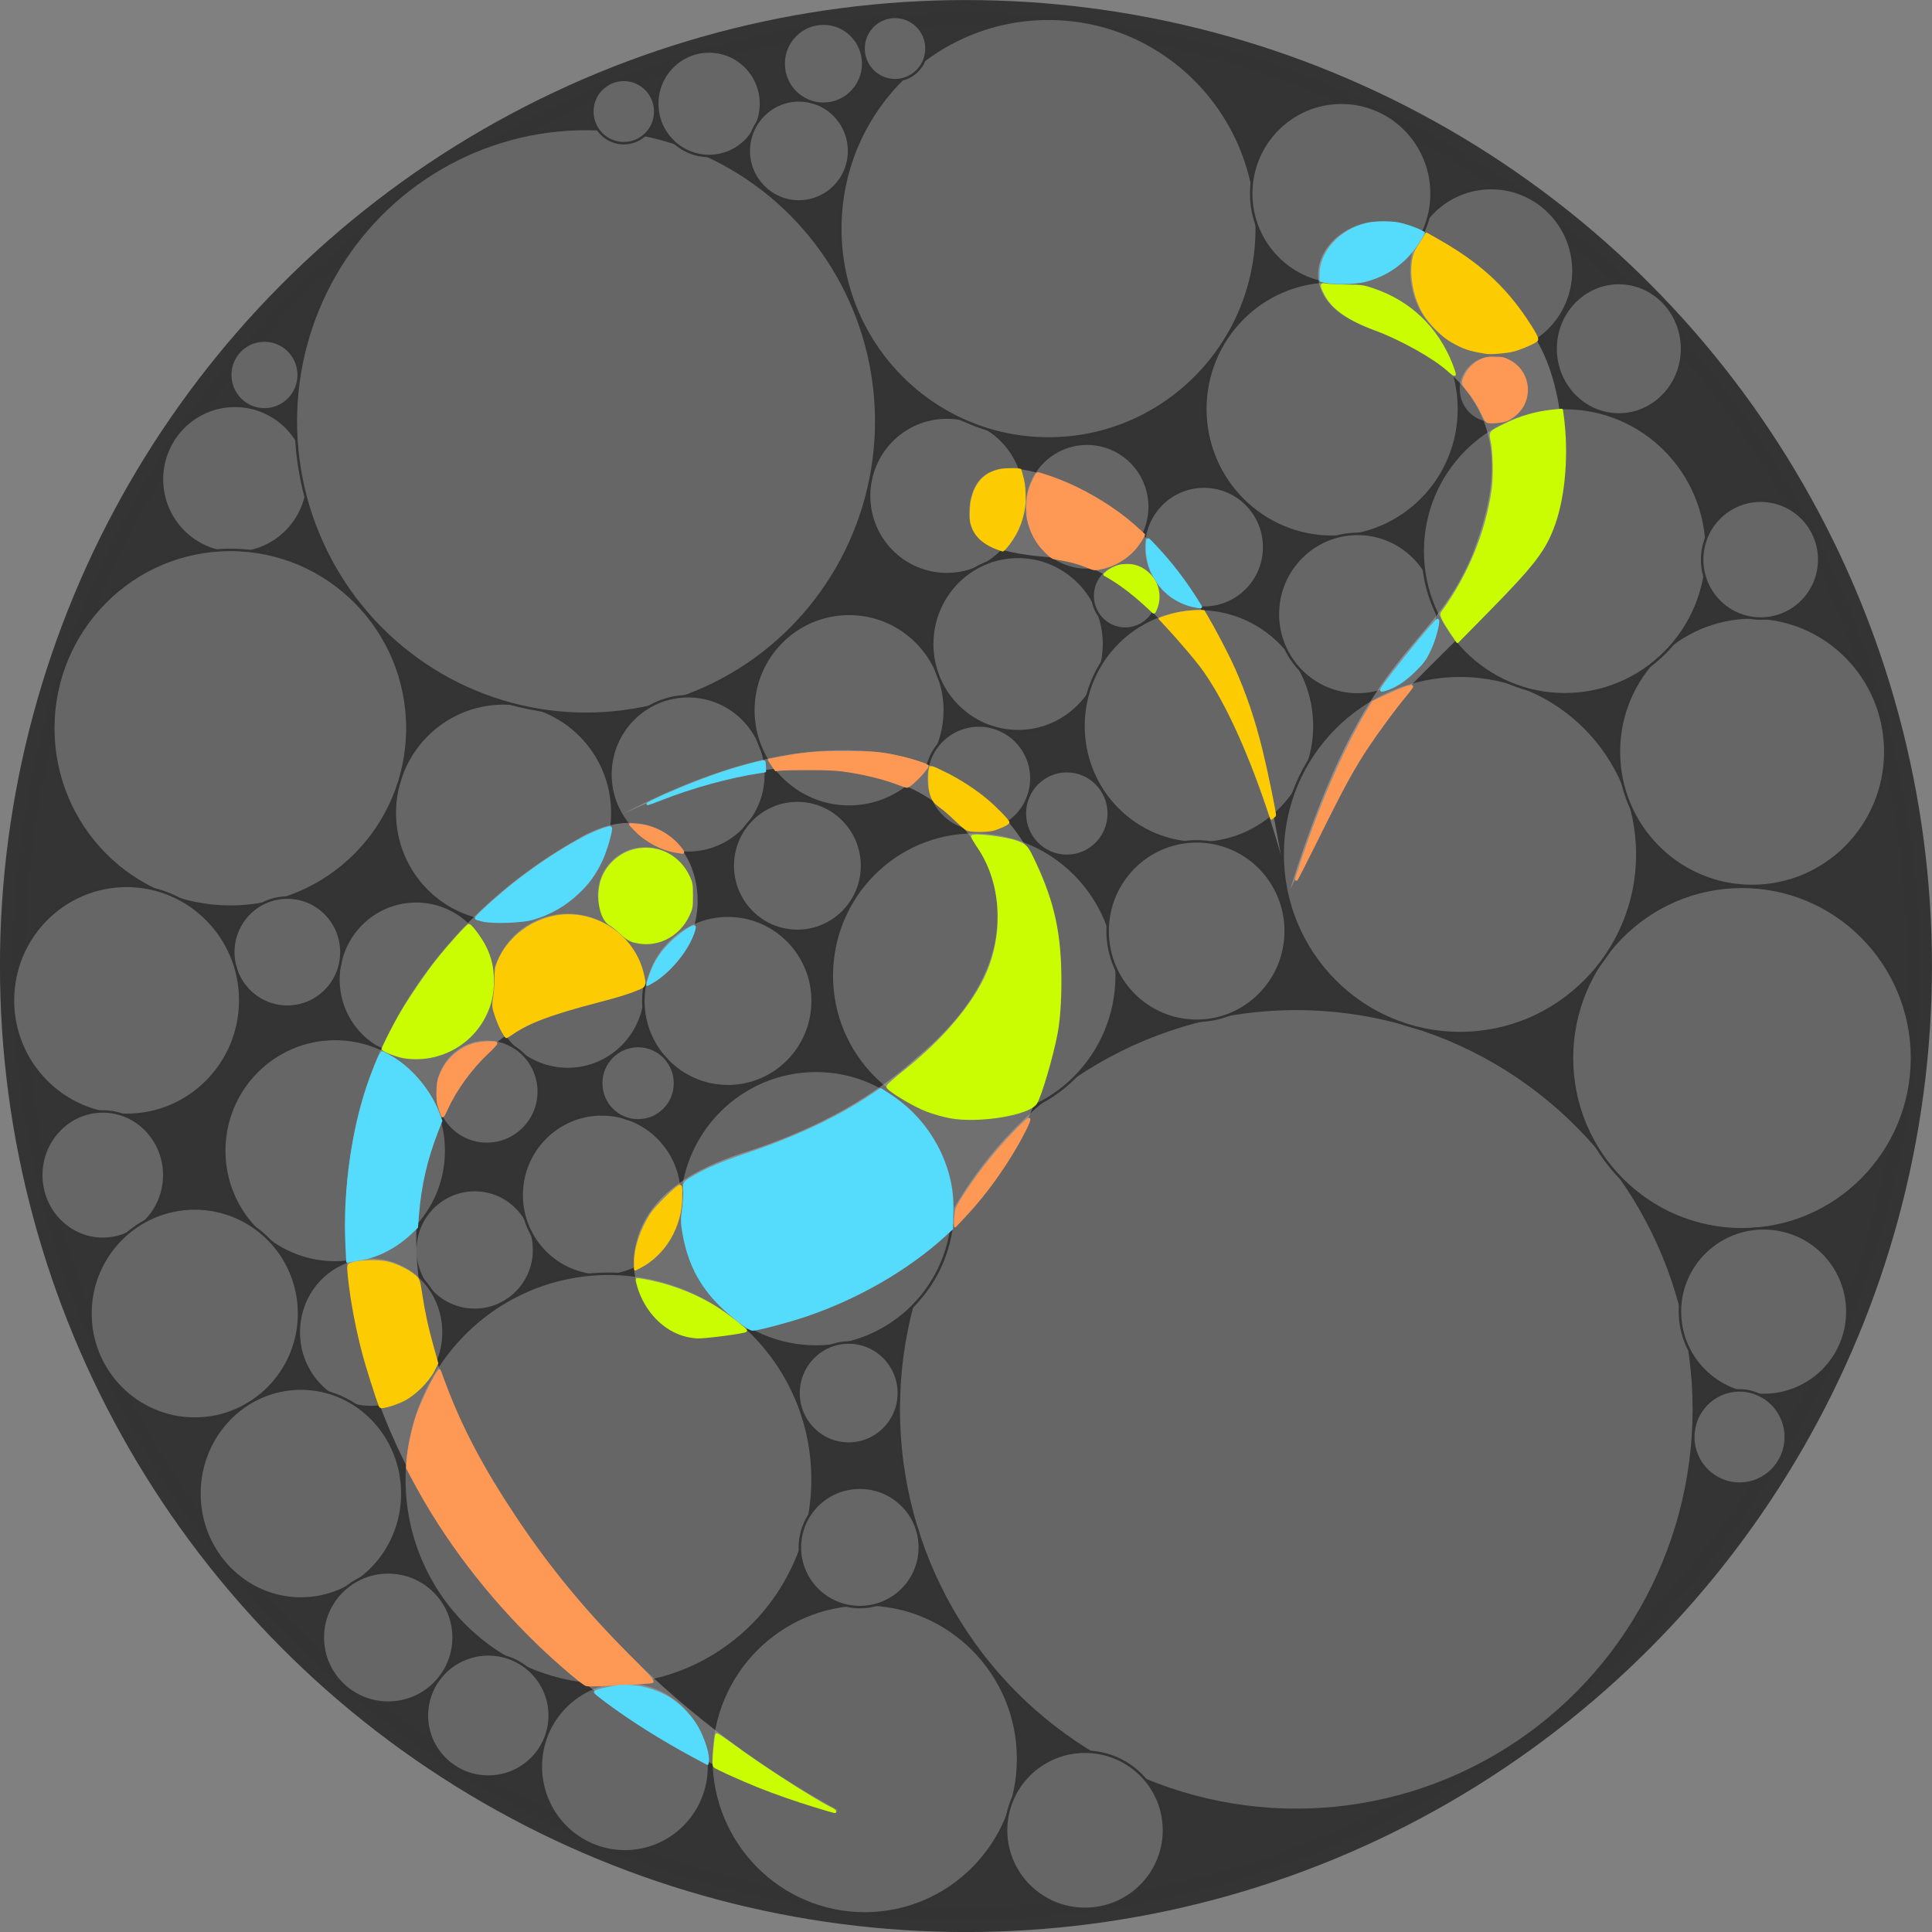 <?xml version="1.0" encoding="UTF-8" standalone="no"?>
<!-- Created with Inkscape (http://www.inkscape.org/) -->

<svg
   xmlns:dc="http://purl.org/dc/elements/1.1/"
   xmlns:cc="http://creativecommons.org/ns#"
   xmlns:rdf="http://www.w3.org/1999/02/22-rdf-syntax-ns#"
   xmlns:svg="http://www.w3.org/2000/svg"
   xmlns="http://www.w3.org/2000/svg"
   xmlns:sodipodi="http://sodipodi.sourceforge.net/DTD/sodipodi-0.dtd"
   xmlns:inkscape="http://www.inkscape.org/namespaces/inkscape"
   width="20.265mm"
   height="20.265mm"
   viewBox="0 0 20.265 20.265"
   version="1.1"
   id="svg4563"
   inkscape:version="0.92.5 (2060ec1f9f, 2020-04-08)"
   sodipodi:docname="emulsiV-logo.svg">
  <rect x="0" y="0" width="20.265" height="20.265" fill="#808080" stroke="none"/>
  <defs
     id="defs4557" />
  <sodipodi:namedview
     id="base"
     pagecolor="#ffffff"
     bordercolor="#666666"
     borderopacity="1.0"
     inkscape:pageopacity="0.0"
     inkscape:pageshadow="2"
     inkscape:zoom="7.9999996"
     inkscape:cx="-15.347691"
     inkscape:cy="31.431284"
     inkscape:document-units="mm"
     inkscape:current-layer="layer3"
     showgrid="false"
     inkscape:snap-grids="false"
     inkscape:snap-smooth-nodes="false"
     inkscape:window-width="1920"
     inkscape:window-height="1021"
     inkscape:window-x="1366"
     inkscape:window-y="27"
     inkscape:window-maximized="1"
     inkscape:snap-to-guides="true"
     fit-margin-top="0"
     fit-margin-left="0"
     fit-margin-right="0"
     fit-margin-bottom="0">
    <inkscape:grid
       type="xygrid"
       id="grid4565"
       units="mm"
       spacingx="1"
       spacingy="1"
       originx="-80.041"
       originy="-229.815" />
  </sodipodi:namedview>
  <g
     inkscape:label="Calque 1"
     inkscape:groupmode="layer"
     id="layer1"
     transform="translate(-80.041,-46.92)"
     style="display:inline">
    <ellipse
       style="opacity:1;fill:#333333;fill-opacity:0.983;fill-rule:nonzero;stroke:#333333;stroke-width:0.265;stroke-linejoin:round;stroke-miterlimit:4;stroke-dasharray:none;stroke-opacity:0.984"
       id="path4567"
       cx="90.173"
       cy="57.053"
       rx="10"
       ry="10" />
    <ellipse
       cy="55.447"
       cx="85.323"
       id="ellipse1476"
       style="display:inline;opacity:1;fill:#666666;fill-opacity:1;fill-rule:nonzero;stroke:#333333;stroke-width:0.026;stroke-linejoin:round;stroke-miterlimit:4;stroke-dasharray:none;stroke-opacity:0.984"
       rx="1.141"
       ry="1.149" />
    <ellipse
       cy="51.948"
       cx="82.505"
       id="ellipse1498"
       style="display:inline;opacity:1;fill:#666666;fill-opacity:1;fill-rule:nonzero;stroke:#333333;stroke-width:0.026;stroke-linejoin:round;stroke-miterlimit:4;stroke-dasharray:none;stroke-opacity:0.984"
       rx="0.765"
       ry="0.771" />
    <ellipse
       ry="0.821"
       rx="0.815"
       style="display:inline;opacity:1;fill:#666666;fill-opacity:1;fill-rule:nonzero;stroke:#333333;stroke-width:0.026;stroke-linejoin:round;stroke-miterlimit:4;stroke-dasharray:none;stroke-opacity:0.984"
       id="ellipse92"
       cx="89.972"
       cy="52.121" />
    <ellipse
       ry="4.201"
       rx="4.17"
       style="display:inline;opacity:1;fill:#666666;fill-opacity:1;fill-rule:nonzero;stroke:#333333;stroke-width:0.026;stroke-linejoin:round;stroke-miterlimit:4;stroke-dasharray:none;stroke-opacity:0.984"
       id="ellipse131"
       cx="93.638"
       cy="61.703" />
    <ellipse
       cy="51.34"
       cx="86.188"
       id="ellipse133"
       style="display:inline;opacity:1;fill:#666666;fill-opacity:1;fill-rule:nonzero;stroke:#333333;stroke-width:0.026;stroke-linejoin:round;stroke-miterlimit:4;stroke-dasharray:none;stroke-opacity:0.984"
       rx="3.044"
       ry="3.067" />
    <ellipse
       ry="1.796"
       rx="1.783"
       style="display:inline;opacity:1;fill:#666666;fill-opacity:1;fill-rule:nonzero;stroke:#333333;stroke-width:0.026;stroke-linejoin:round;stroke-miterlimit:4;stroke-dasharray:none;stroke-opacity:0.984"
       id="ellipse135"
       cx="98.313"
       cy="58.018" />
    <ellipse
       cy="49.318"
       cx="91.039"
       id="ellipse137"
       style="display:inline;opacity:1;fill:#666666;fill-opacity:1;fill-rule:nonzero;stroke:#333333;stroke-width:0.026;stroke-linejoin:round;stroke-miterlimit:4;stroke-dasharray:none;stroke-opacity:0.984"
       rx="2.184"
       ry="2.201" />
    <ellipse
       ry="1.871"
       rx="1.857"
       style="display:inline;opacity:1;fill:#666666;fill-opacity:1;fill-rule:nonzero;stroke:#333333;stroke-width:0.026;stroke-linejoin:round;stroke-miterlimit:4;stroke-dasharray:none;stroke-opacity:0.984"
       id="ellipse139"
       cx="82.457"
       cy="54.559" />
    <ellipse
       cy="65.369"
       cx="89.111"
       id="ellipse141"
       style="display:inline;opacity:1;fill:#666666;fill-opacity:1;fill-rule:nonzero;stroke:#333333;stroke-width:0.026;stroke-linejoin:round;stroke-miterlimit:4;stroke-dasharray:none;stroke-opacity:0.984"
       rx="1.609"
       ry="1.621" />
    <ellipse
       ry="0.548"
       rx="0.544"
       style="display:inline;opacity:1;fill:#666666;fill-opacity:1;fill-rule:nonzero;stroke:#333333;stroke-width:0.026;stroke-linejoin:round;stroke-miterlimit:4;stroke-dasharray:none;stroke-opacity:0.984"
       id="ellipse147"
       cx="87.479"
       cy="48.008" />
    <ellipse
       cy="48.503"
       cx="88.421"
       id="ellipse149"
       style="display:inline;opacity:1;fill:#666666;fill-opacity:1;fill-rule:nonzero;stroke:#333333;stroke-width:0.026;stroke-linejoin:round;stroke-miterlimit:4;stroke-dasharray:none;stroke-opacity:0.984"
       rx="0.526"
       ry="0.53" />
    <ellipse
       cy="47.588"
       cx="88.678"
       id="ellipse151"
       style="display:inline;opacity:1;fill:#666666;fill-opacity:1;fill-rule:nonzero;stroke:#333333;stroke-width:0.026;stroke-linejoin:round;stroke-miterlimit:4;stroke-dasharray:none;stroke-opacity:0.984"
       rx="0.417"
       ry="0.42" />
    <ellipse
       cy="47.429"
       cx="89.429"
       id="ellipse155"
       style="display:inline;opacity:1;fill:#666666;fill-opacity:1;fill-rule:nonzero;stroke:#333333;stroke-width:0.026;stroke-linejoin:round;stroke-miterlimit:4;stroke-dasharray:none;stroke-opacity:0.984"
       rx="0.33"
       ry="0.332" />
    <ellipse
       cy="55.044"
       cx="87.259"
       id="ellipse159"
       style="display:inline;opacity:1;fill:#666666;fill-opacity:1;fill-rule:nonzero;stroke:#333333;stroke-width:0.026;stroke-linejoin:round;stroke-miterlimit:4;stroke-dasharray:none;stroke-opacity:0.984"
       rx="0.815"
       ry="0.821" />
    <ellipse
       ry="0.509"
       rx="0.506"
       style="display:inline;opacity:1;fill:#666666;fill-opacity:1;fill-rule:nonzero;stroke:#333333;stroke-width:0.026;stroke-linejoin:round;stroke-miterlimit:4;stroke-dasharray:none;stroke-opacity:0.984"
       id="ellipse161"
       cx="86.805"
       cy="56.302" />
    <ellipse
       cy="57.312"
       cx="85.996"
       id="ellipse163"
       style="display:inline;opacity:1;fill:#666666;fill-opacity:1;fill-rule:nonzero;stroke:#333333;stroke-width:0.026;stroke-linejoin:round;stroke-miterlimit:4;stroke-dasharray:none;stroke-opacity:0.984"
       rx="0.815"
       ry="0.821" />
    <ellipse
       ry="0.821"
       rx="0.815"
       style="display:inline;opacity:1;fill:#666666;fill-opacity:1;fill-rule:nonzero;stroke:#333333;stroke-width:0.026;stroke-linejoin:round;stroke-miterlimit:4;stroke-dasharray:none;stroke-opacity:0.984"
       id="ellipse165"
       cx="84.406"
       cy="57.195" />
    <ellipse
       ry="1.011"
       rx="1.004"
       style="display:inline;opacity:1;fill:#666666;fill-opacity:1;fill-rule:nonzero;stroke:#333333;stroke-width:0.026;stroke-linejoin:round;stroke-miterlimit:4;stroke-dasharray:none;stroke-opacity:0.984"
       id="ellipse169"
       cx="88.947"
       cy="54.37" />
    <ellipse
       ry="0.332"
       rx="0.33"
       style="display:inline;opacity:1;fill:#666666;fill-opacity:1;fill-rule:nonzero;stroke:#333333;stroke-width:0.026;stroke-linejoin:round;stroke-miterlimit:4;stroke-dasharray:none;stroke-opacity:0.984"
       id="ellipse171"
       cx="86.584"
       cy="48.09" />
    <ellipse
       cy="58.37"
       cx="85.148"
       id="ellipse173"
       style="display:inline;opacity:1;fill:#666666;fill-opacity:1;fill-rule:nonzero;stroke:#333333;stroke-width:0.026;stroke-linejoin:round;stroke-miterlimit:4;stroke-dasharray:none;stroke-opacity:0.984"
       rx="0.544"
       ry="0.548" />
    <ellipse
       ry="1.172"
       rx="1.164"
       style="display:inline;opacity:1;fill:#666666;fill-opacity:1;fill-rule:nonzero;stroke:#333333;stroke-width:0.026;stroke-linejoin:round;stroke-miterlimit:4;stroke-dasharray:none;stroke-opacity:0.984"
       id="ellipse175"
       cx="83.557"
       cy="58.99" />
    <ellipse
       ry="0.572"
       rx="0.567"
       style="display:inline;opacity:1;fill:#666666;fill-opacity:1;fill-rule:nonzero;stroke:#333333;stroke-width:0.026;stroke-linejoin:round;stroke-miterlimit:4;stroke-dasharray:none;stroke-opacity:0.984"
       id="ellipse177"
       cx="83.055"
       cy="56.907" />
    <ellipse
       ry="1.201"
       rx="1.192"
       style="display:inline;opacity:1;fill:#666666;fill-opacity:1;fill-rule:nonzero;stroke:#333333;stroke-width:0.026;stroke-linejoin:round;stroke-miterlimit:4;stroke-dasharray:none;stroke-opacity:0.984"
       id="ellipse181"
       cx="81.369"
       cy="57.413" />
    <ellipse
       cy="59.246"
       cx="81.119"
       id="ellipse187"
       style="display:inline;opacity:1;fill:#666666;fill-opacity:1;fill-rule:nonzero;stroke:#333333;stroke-width:0.026;stroke-linejoin:round;stroke-miterlimit:4;stroke-dasharray:none;stroke-opacity:0.984"
       rx="0.645"
       ry="0.668" />
    <ellipse
       ry="0.628"
       rx="0.623"
       style="display:inline;opacity:1;fill:#666666;fill-opacity:1;fill-rule:nonzero;stroke:#333333;stroke-width:0.026;stroke-linejoin:round;stroke-miterlimit:4;stroke-dasharray:none;stroke-opacity:0.984"
       id="ellipse189"
       cx="85.02"
       cy="60.031" />
    <ellipse
       cy="59.598"
       cx="88.6"
       id="ellipse191"
       style="display:inline;opacity:1;fill:#666666;fill-opacity:1;fill-rule:nonzero;stroke:#333333;stroke-width:0.026;stroke-linejoin:round;stroke-miterlimit:4;stroke-dasharray:none;stroke-opacity:0.984"
       rx="1.435"
       ry="1.446" />
    <ellipse
       cy="59.455"
       cx="86.353"
       id="ellipse193"
       style="display:inline;opacity:1;fill:#666666;fill-opacity:1;fill-rule:nonzero;stroke:#333333;stroke-width:0.026;stroke-linejoin:round;stroke-miterlimit:4;stroke-dasharray:none;stroke-opacity:0.984"
       rx="0.84"
       ry="0.846" />
    <ellipse
       ry="0.894"
       rx="0.888"
       style="display:inline;opacity:1;fill:#666666;fill-opacity:1;fill-rule:nonzero;stroke:#333333;stroke-width:0.026;stroke-linejoin:round;stroke-miterlimit:4;stroke-dasharray:none;stroke-opacity:0.984"
       id="ellipse195"
       cx="87.677"
       cy="57.419" />
    <ellipse
       cy="56.001"
       cx="88.405"
       id="ellipse197"
       style="display:inline;opacity:1;fill:#666666;fill-opacity:1;fill-rule:nonzero;stroke:#333333;stroke-width:0.026;stroke-linejoin:round;stroke-miterlimit:4;stroke-dasharray:none;stroke-opacity:0.984"
       rx="0.678"
       ry="0.683" />
    <ellipse
       ry="1.505"
       rx="1.494"
       style="display:inline;opacity:1;fill:#666666;fill-opacity:1;fill-rule:nonzero;stroke:#333333;stroke-width:0.026;stroke-linejoin:round;stroke-miterlimit:4;stroke-dasharray:none;stroke-opacity:0.984"
       id="ellipse201"
       cx="90.26"
       cy="57.154" />
    <ellipse
       cy="53.675"
       cx="90.72"
       id="ellipse568"
       style="display:inline;opacity:1;fill:#666666;fill-opacity:1;fill-rule:nonzero;stroke:#333333;stroke-width:0.026;stroke-linejoin:round;stroke-miterlimit:4;stroke-dasharray:none;stroke-opacity:0.984"
       rx="0.901"
       ry="0.914" />
    <ellipse
       ry="0.662"
       rx="0.657"
       style="display:inline;opacity:1;fill:#666666;fill-opacity:1;fill-rule:nonzero;stroke:#333333;stroke-width:0.026;stroke-linejoin:round;stroke-miterlimit:4;stroke-dasharray:none;stroke-opacity:0.984"
       id="ellipse570"
       cx="91.443"
       cy="52.236" />
    <ellipse
       cy="52.659"
       cx="92.67"
       id="ellipse574"
       style="display:inline;opacity:1;fill:#666666;fill-opacity:1;fill-rule:nonzero;stroke:#333333;stroke-width:0.026;stroke-linejoin:round;stroke-miterlimit:4;stroke-dasharray:none;stroke-opacity:0.984"
       rx="0.631"
       ry="0.635" />
    <ellipse
       ry="1.228"
       rx="1.211"
       style="display:inline;opacity:1;fill:#666666;fill-opacity:1;fill-rule:nonzero;stroke:#333333;stroke-width:0.026;stroke-linejoin:round;stroke-miterlimit:4;stroke-dasharray:none;stroke-opacity:0.984"
       id="ellipse576"
       cx="92.617"
       cy="54.535" />
    <ellipse
       cy="60.698"
       cx="82.084"
       id="ellipse578"
       style="display:inline;opacity:1;fill:#666666;fill-opacity:1;fill-rule:nonzero;stroke:#333333;stroke-width:0.026;stroke-linejoin:round;stroke-miterlimit:4;stroke-dasharray:none;stroke-opacity:0.984"
       rx="1.094"
       ry="1.102" />
    <ellipse
       ry="0.555"
       rx="0.551"
       style="display:inline;opacity:1;fill:#666666;fill-opacity:1;fill-rule:nonzero;stroke:#333333;stroke-width:0.026;stroke-linejoin:round;stroke-miterlimit:4;stroke-dasharray:none;stroke-opacity:0.984"
       id="ellipse584"
       cx="90.308"
       cy="55.085" />
    <ellipse
       cy="62.438"
       cx="86.423"
       id="ellipse594"
       style="display:inline;opacity:1;fill:#666666;fill-opacity:1;fill-rule:nonzero;stroke:#333333;stroke-width:0.026;stroke-linejoin:round;stroke-miterlimit:4;stroke-dasharray:none;stroke-opacity:0.984"
       rx="2.141"
       ry="2.157" />
    <ellipse
       ry="0.53"
       rx="0.526"
       style="display:inline;opacity:1;fill:#666666;fill-opacity:1;fill-rule:nonzero;stroke:#333333;stroke-width:0.026;stroke-linejoin:round;stroke-miterlimit:4;stroke-dasharray:none;stroke-opacity:0.984"
       id="ellipse596"
       cx="88.943"
       cy="61.532" />
    <ellipse
       ry="0.626"
       rx="0.629"
       style="display:inline;opacity:1;fill:#666666;fill-opacity:1;fill-rule:nonzero;stroke:#333333;stroke-width:0.026;stroke-linejoin:round;stroke-miterlimit:4;stroke-dasharray:none;stroke-opacity:0.984"
       id="ellipse600"
       cx="89.06"
       cy="63.151" />
    <ellipse
       ry="0.785"
       rx="0.759"
       style="display:inline;opacity:1;fill:#666666;fill-opacity:1;fill-rule:nonzero;stroke:#333333;stroke-width:0.026;stroke-linejoin:round;stroke-miterlimit:4;stroke-dasharray:none;stroke-opacity:0.984"
       id="ellipse604"
       cx="83.934"
       cy="60.894" />
    <ellipse
       cy="62.586"
       cx="83.197"
       id="ellipse608"
       style="display:inline;opacity:1;fill:#666666;fill-opacity:1;fill-rule:nonzero;stroke:#333333;stroke-width:0.026;stroke-linejoin:round;stroke-miterlimit:4;stroke-dasharray:none;stroke-opacity:0.984"
       rx="1.064"
       ry="1.101" />
    <ellipse
       cy="50.853"
       cx="82.815"
       id="ellipse616"
       style="display:inline;opacity:1;fill:#666666;fill-opacity:1;fill-rule:nonzero;stroke:#333333;stroke-width:0.026;stroke-linejoin:round;stroke-miterlimit:4;stroke-dasharray:none;stroke-opacity:0.984"
       rx="0.359"
       ry="0.361" />
    <ellipse
       cy="53.169"
       cx="91.844"
       id="ellipse618"
       style="display:inline;opacity:1;fill:#666666;fill-opacity:1;fill-rule:nonzero;stroke:#333333;stroke-width:0.026;stroke-linejoin:round;stroke-miterlimit:4;stroke-dasharray:none;stroke-opacity:0.984"
       rx="0.342"
       ry="0.345" />
    <ellipse
       ry="1.34"
       rx="1.33"
       style="display:inline;opacity:1;fill:#666666;fill-opacity:1;fill-rule:nonzero;stroke:#333333;stroke-width:0.026;stroke-linejoin:round;stroke-miterlimit:4;stroke-dasharray:none;stroke-opacity:0.984"
       id="ellipse620"
       cx="94.014"
       cy="51.21" />
    <ellipse
       ry="0.842"
       rx="0.836"
       style="display:inline;opacity:1;fill:#666666;fill-opacity:1;fill-rule:nonzero;stroke:#333333;stroke-width:0.026;stroke-linejoin:round;stroke-miterlimit:4;stroke-dasharray:none;stroke-opacity:0.984"
       id="ellipse622"
       cx="94.281"
       cy="53.362" />
    <ellipse
       cy="56.686"
       cx="92.593"
       id="ellipse624"
       style="display:inline;opacity:1;fill:#666666;fill-opacity:1;fill-rule:nonzero;stroke:#333333;stroke-width:0.026;stroke-linejoin:round;stroke-miterlimit:4;stroke-dasharray:none;stroke-opacity:0.984"
       rx="0.934"
       ry="0.941" />
    <ellipse
       ry="1.874"
       rx="1.86"
       style="display:inline;opacity:1;fill:#666666;fill-opacity:1;fill-rule:nonzero;stroke:#333333;stroke-width:0.026;stroke-linejoin:round;stroke-miterlimit:4;stroke-dasharray:none;stroke-opacity:0.984"
       id="ellipse626"
       cx="95.355"
       cy="55.882" />
    <ellipse
       cy="64.096"
       cx="84.113"
       id="ellipse628"
       style="display:inline;opacity:1;fill:#666666;fill-opacity:1;fill-rule:nonzero;stroke:#333333;stroke-width:0.026;stroke-linejoin:round;stroke-miterlimit:4;stroke-dasharray:none;stroke-opacity:0.984"
       rx="0.686"
       ry="0.683" />
    <ellipse
       ry="0.641"
       rx="0.644"
       style="display:inline;opacity:1;fill:#666666;fill-opacity:1;fill-rule:nonzero;stroke:#333333;stroke-width:0.026;stroke-linejoin:round;stroke-miterlimit:4;stroke-dasharray:none;stroke-opacity:0.984"
       id="ellipse630"
       cx="85.163"
       cy="64.914" />
    <ellipse
       ry="0.889"
       rx="0.882"
       style="display:inline;opacity:1;fill:#666666;fill-opacity:1;fill-rule:nonzero;stroke:#333333;stroke-width:0.026;stroke-linejoin:round;stroke-miterlimit:4;stroke-dasharray:none;stroke-opacity:0.984"
       id="ellipse634"
       cx="86.596"
       cy="65.45" />
    <ellipse
       cy="66.118"
       cx="91.422"
       id="ellipse640"
       style="display:inline;opacity:1;fill:#666666;fill-opacity:1;fill-rule:nonzero;stroke:#333333;stroke-width:0.026;stroke-linejoin:round;stroke-miterlimit:4;stroke-dasharray:none;stroke-opacity:0.984"
       rx="0.828"
       ry="0.824" />
    <ellipse
       ry="0.874"
       rx="0.878"
       style="display:inline;opacity:1;fill:#666666;fill-opacity:1;fill-rule:nonzero;stroke:#333333;stroke-width:0.026;stroke-linejoin:round;stroke-miterlimit:4;stroke-dasharray:none;stroke-opacity:0.984"
       id="ellipse642"
       cx="98.54"
       cy="60.678" />
    <ellipse
       cy="61.993"
       cx="98.287"
       id="ellipse644"
       style="display:inline;opacity:1;fill:#666666;fill-opacity:1;fill-rule:nonzero;stroke:#333333;stroke-width:0.026;stroke-linejoin:round;stroke-miterlimit:4;stroke-dasharray:none;stroke-opacity:0.984"
       rx="0.485"
       ry="0.489" />
    <ellipse
       cy="54.805"
       cx="98.419"
       id="ellipse646"
       style="display:inline;opacity:1;fill:#666666;fill-opacity:1;fill-rule:nonzero;stroke:#333333;stroke-width:0.026;stroke-linejoin:round;stroke-miterlimit:4;stroke-dasharray:none;stroke-opacity:0.984"
       rx="1.397"
       ry="1.408" />
    <ellipse
       ry="1.501"
       rx="1.49"
       style="display:inline;opacity:1;fill:#666666;fill-opacity:1;fill-rule:nonzero;stroke:#333333;stroke-width:0.026;stroke-linejoin:round;stroke-miterlimit:4;stroke-dasharray:none;stroke-opacity:0.984"
       id="ellipse648"
       cx="96.454"
       cy="52.701" />
    <ellipse
       ry="0.618"
       rx="0.614"
       style="display:inline;opacity:1;fill:#666666;fill-opacity:1;fill-rule:nonzero;stroke:#333333;stroke-width:0.026;stroke-linejoin:round;stroke-miterlimit:4;stroke-dasharray:none;stroke-opacity:0.984"
       id="ellipse650"
       cx="98.509"
       cy="52.79" />
    <ellipse
       cy="49.762"
       cx="95.682"
       id="ellipse652"
       style="display:inline;opacity:1;fill:#666666;fill-opacity:1;fill-rule:nonzero;stroke:#333333;stroke-width:0.026;stroke-linejoin:round;stroke-miterlimit:4;stroke-dasharray:none;stroke-opacity:0.984"
       rx="0.863"
       ry="0.869" />
    <ellipse
       ry="0.953"
       rx="0.946"
       style="display:inline;opacity:1;fill:#666666;fill-opacity:1;fill-rule:nonzero;stroke:#333333;stroke-width:0.026;stroke-linejoin:round;stroke-miterlimit:4;stroke-dasharray:none;stroke-opacity:0.984"
       id="ellipse654"
       cx="94.111"
       cy="48.951" />
    <ellipse
       cy="50.578"
       cx="97.021"
       id="ellipse656"
       style="display:inline;opacity:1;fill:#666666;fill-opacity:1;fill-rule:nonzero;stroke:#333333;stroke-width:0.026;stroke-linejoin:round;stroke-miterlimit:4;stroke-dasharray:none;stroke-opacity:0.984"
       rx="0.663"
       ry="0.689" />
    <ellipse
       ry="0.355"
       rx="0.353"
       style="display:inline;opacity:1;fill:#666666;fill-opacity:1;fill-rule:nonzero;stroke:#333333;stroke-width:0.026;stroke-linejoin:round;stroke-miterlimit:4;stroke-dasharray:none;stroke-opacity:0.984"
       id="ellipse1621"
       cx="95.693"
       cy="51.003" />
    <ellipse
       ry="0.39"
       rx="0.387"
       style="display:inline;opacity:1;fill:#666666;fill-opacity:1;fill-rule:nonzero;stroke:#333333;stroke-width:0.026;stroke-linejoin:round;stroke-miterlimit:4;stroke-dasharray:none;stroke-opacity:0.984"
       id="ellipse138"
       cx="86.734"
       cy="58.282" />
    <ellipse
       cy="55.453"
       cx="91.231"
       id="ellipse198"
       style="display:inline;opacity:1;fill:#666666;fill-opacity:1;fill-rule:nonzero;stroke:#333333;stroke-width:0.026;stroke-linejoin:round;stroke-miterlimit:4;stroke-dasharray:none;stroke-opacity:0.984"
       rx="0.44"
       ry="0.444" />
  </g>
  <g
     inkscape:groupmode="layer"
     id="layer2"
     inkscape:label="Calque 2"
     transform="translate(-80.041,-46.92)"
     style="display:inline">
    <path
       style="display:inline;fill:#cccccc;fill-opacity:0.391;fill-rule:evenodd;stroke:none;stroke-width:0.265px;stroke-linecap:butt;stroke-linejoin:miter;stroke-opacity:1"
       d="m 96.216,50.596 c 0.275,0.561 0.34,1.639 -0.097,2.188 -0.329,0.413 -1.194,1.219 -1.326,1.38 -0.652,0.795 -0.784,1.22 -1.219,2.083 0.821,-2.623 1.454,-2.42 1.911,-3.51 0.291,-0.769 0.512,-1.812 -1.113,-2.392 -1.033,-0.369 -0.294,-1.424 0.548,-1.007 0.551,0.272 0.978,0.61 1.296,1.259 z"
       id="path4619"
       inkscape:connector-curvature="0"
       sodipodi:nodetypes="sssccsss"
       transform="translate(2.2916667e-7,1.0416667e-6)" />
    <path
       transform="translate(2.2916667e-7,1.0416667e-6)"
       inkscape:connector-curvature="0"
       id="path4617"
       d="m 91.945,52.449 c 0.347,0.322 0.544,0.591 0.79,1.026 0.445,0.789 0.541,1.329 0.742,2.415 0,0 -0.387,-1.433 -0.916,-2.068 -0.425,-0.51 -0.883,-1.007 -1.513,-1.057 -0.595,-0.048 -0.852,-0.161 -0.841,-0.479 0.012,-0.318 0.178,-0.499 0.546,-0.443 0.368,0.056 0.867,0.311 1.192,0.606 z"
       style="display:inline;fill:#cccccc;fill-opacity:0.391;fill-rule:evenodd;stroke:none;stroke-width:0.265px;stroke-linecap:butt;stroke-linejoin:miter;stroke-opacity:1"
       sodipodi:nodetypes="cscsszzc" />
    <g
       id="g129"
       transform="rotate(-29.18,89.453,60.057)">
      <path
         transform="translate(2.2916667e-7,1.0416667e-6)"
         inkscape:connector-curvature="0"
         id="path4611"
         d="m 88.67,54.637 c -1.38,-0.008 -2.794,0.552 -3.664,1.65 -1.159,1.433 -1.377,3.441 -0.926,5.186 0.328,1.286 1.02,2.478 1.98,3.395 -0.964,-1.528 -1.502,-3.337 -1.486,-5.146 0.017,-1.203 0.396,-2.517 1.418,-3.247 0.449,-0.361 1.05,-0.503 1.611,-0.362 0.452,0.088 0.934,0.331 1.384,0.097 0.544,-0.21 0.797,-1.062 0.266,-1.422 -0.17,-0.116 -0.381,-0.154 -0.583,-0.152 z"
         style="display:inline;fill:#cccccc;fill-opacity:0.391;fill-rule:evenodd;stroke:none;stroke-width:0.265px;stroke-linecap:butt;stroke-linejoin:miter;stroke-opacity:1" />
      <path
         inkscape:connector-curvature="0"
         id="path4613"
         d="m 87.277,59.833 c 1.123,0.495 2.475,0.543 3.576,-0.037 0.986,-0.506 1.791,-1.494 1.85,-2.63 0.047,-0.738 -0.352,-1.462 -0.969,-1.858 -0.751,-0.499 -1.676,-0.644 -2.561,-0.672 0.956,0.069 1.976,0.336 2.641,1.071 0.437,0.469 0.61,1.22 0.27,1.791 -0.295,0.529 -0.895,0.771 -1.463,0.875 -0.685,0.159 -1.398,0.122 -2.083,-0.019 -0.481,-0.095 -1.067,-0.113 -1.427,0.281 -0.333,0.339 -0.315,0.997 0.166,1.196 z"
         style="display:inline;fill:#cccccc;fill-opacity:0.391;fill-rule:evenodd;stroke:none;stroke-width:0.265px;stroke-linecap:butt;stroke-linejoin:miter;stroke-opacity:1"
         transform="translate(2.2916667e-7,1.0416667e-6)" />
    </g>
  </g>
  <g
     inkscape:groupmode="layer"
     id="layer3"
     inkscape:label="Calque 3"
     style="display:inline"
     transform="translate(-80.041,-46.92)">
    <path
       style="opacity:1;fill:#55dcfd;fill-opacity:1;fill-rule:nonzero;stroke:#55dcfd;stroke-width:0.1;stroke-linejoin:round;stroke-miterlimit:4;stroke-dasharray:none;stroke-opacity:1"
       d="m 51.97,10.846 -0.188,-0.042 v -0.237 c 0,-0.885 0.755,-1.725 1.79,-1.99 0.302,-0.077 0.954,-0.091 1.282,-0.026 0.258,0.051 0.655,0.185 0.855,0.288 l 0.14,0.073 -0.072,0.142 c -0.133,0.261 -0.446,0.67 -0.686,0.896 -0.459,0.432 -0.959,0.705 -1.577,0.863 -0.363,0.093 -1.197,0.111 -1.544,0.033 z"
       id="path1541"
       inkscape:connector-curvature="0"
       transform="matrix(0.265,0,0,0.265,80.173,47)" />
    <path
       style="opacity:1;fill:#ffcc00;fill-opacity:0.984;fill-rule:nonzero;stroke:#ffcc00;stroke-width:0.1;stroke-linejoin:round;stroke-miterlimit:4;stroke-dasharray:none;stroke-opacity:0.984"
       d="m 58.323,13.656 c -0.513,-0.088 -0.679,-0.131 -0.938,-0.24 -0.163,-0.069 -0.412,-0.204 -0.553,-0.3 -0.318,-0.216 -0.782,-0.708 -0.976,-1.035 -0.481,-0.81 -0.592,-2.048 -0.23,-2.573 0.079,-0.115 0.188,-0.286 0.242,-0.381 l 0.098,-0.173 0.542,0.31 c 1.513,0.867 2.522,1.784 3.391,3.08 0.35,0.523 0.471,0.75 0.431,0.815 -0.046,0.075 -0.629,0.331 -0.924,0.406 -0.28,0.071 -0.897,0.123 -1.083,0.091 z"
       id="path1543"
       inkscape:connector-curvature="0"
       transform="matrix(0.265,0,0,0.265,80.173,47)" />
    <path
       style="opacity:1;fill:#cbfd02;fill-opacity:1;fill-rule:nonzero;stroke:#cbfd02;stroke-width:0.1;stroke-linejoin:round;stroke-miterlimit:4;stroke-dasharray:none;stroke-opacity:1"
       d="m 56.848,14.362 c -0.561,-0.51 -1.886,-1.253 -2.905,-1.629 -1.066,-0.393 -1.702,-0.844 -1.982,-1.404 -0.177,-0.354 -0.175,-0.408 0.01,-0.362 0.079,0.019 0.442,0.039 0.807,0.043 0.614,0.007 0.693,0.018 1.07,0.146 1.462,0.494 2.543,1.532 3.108,2.984 0.074,0.191 0.129,0.363 0.122,0.383 -0.007,0.02 -0.11,-0.053 -0.229,-0.16 z"
       id="path1545"
       inkscape:connector-curvature="0"
       transform="matrix(0.265,0,0,0.265,80.173,47)" />
    <path
       style="opacity:1;fill:#cbfd02;fill-opacity:1;fill-rule:nonzero;stroke:#cbfd02;stroke-width:0.1;stroke-linejoin:round;stroke-miterlimit:4;stroke-dasharray:none;stroke-opacity:1"
       d="m 56.943,24.728 c -0.32,-0.482 -0.419,-0.691 -0.364,-0.767 1.063,-1.457 1.768,-3.159 2.013,-4.865 0.069,-0.48 0.055,-1.45 -0.027,-1.876 -0.085,-0.44 -0.119,-0.39 0.476,-0.691 0.629,-0.318 1.27,-0.505 1.961,-0.573 l 0.314,-0.03 0.03,0.215 c 0.202,1.466 0.073,3.143 -0.33,4.285 -0.366,1.038 -0.79,1.592 -2.717,3.549 l -1.108,1.125 z"
       id="path1547"
       inkscape:connector-curvature="0"
       transform="matrix(0.265,0,0,0.265,80.173,47)" />
    <path
       style="opacity:1;fill:#55dcfd;fill-opacity:1;fill-rule:nonzero;stroke:#55dcfd;stroke-width:0.1;stroke-linejoin:round;stroke-miterlimit:4;stroke-dasharray:none;stroke-opacity:1"
       d="m 54.204,26.957 c 0.189,-0.353 2.181,-2.801 2.21,-2.715 0.043,0.129 -0.145,0.811 -0.331,1.196 -0.174,0.362 -0.258,0.475 -0.605,0.819 -0.397,0.393 -0.827,0.664 -1.193,0.753 -0.114,0.028 -0.122,0.023 -0.081,-0.053 z"
       id="path1549"
       inkscape:connector-curvature="0"
       transform="matrix(0.265,0,0,0.265,80.173,47)" />
    <path
       style="opacity:1;fill:#fd9855;fill-opacity:1;fill-rule:nonzero;stroke:#fd9855;stroke-width:0.1;stroke-linejoin:round;stroke-miterlimit:4;stroke-dasharray:none;stroke-opacity:1"
       d="m 50.812,34.515 c -0.003,-0.061 0.399,-1.247 0.696,-2.054 0.632,-1.716 1.382,-3.352 2.059,-4.492 l 0.285,-0.48 0.523,-0.247 c 0.526,-0.249 0.975,-0.416 1.013,-0.377 0.011,0.011 -0.103,0.168 -0.253,0.347 -0.388,0.462 -1.069,1.383 -1.488,2.01 -0.582,0.872 -0.99,1.617 -1.936,3.531 -0.493,0.997 -0.897,1.79 -0.899,1.763 z"
       id="path1551"
       inkscape:connector-curvature="0"
       transform="matrix(0.265,0,0,0.265,80.173,47)" />
    <path
       style="opacity:1;fill:#ffcc00;fill-opacity:0.984;fill-rule:nonzero;stroke:#ffcc00;stroke-width:0.1;stroke-linejoin:round;stroke-miterlimit:4;stroke-dasharray:none;stroke-opacity:0.984"
       d="m 39.039,21.426 c -0.351,-0.127 -0.601,-0.278 -0.786,-0.476 -0.131,-0.14 -0.211,-0.28 -0.271,-0.476 -0.04,-0.132 -0.043,-0.159 -0.043,-0.438 -7.68e-4,-0.342 0.023,-0.512 0.11,-0.773 0.182,-0.549 0.541,-0.864 1.099,-0.962 0.136,-0.024 0.551,-0.032 0.669,-0.013 l 0.062,0.01 0.049,0.169 c 0.084,0.287 0.11,0.463 0.12,0.796 0.007,0.238 0.003,0.346 -0.017,0.492 -0.086,0.619 -0.33,1.157 -0.74,1.629 -0.047,0.054 -0.089,0.097 -0.095,0.097 -0.005,-4.29e-4 -0.077,-0.025 -0.158,-0.055 z"
       id="path1557"
       inkscape:connector-curvature="0"
       transform="matrix(0.265,0,0,0.265,80.173,47)" />
    <path
       style="opacity:1;fill:#fd9855;fill-opacity:1;fill-rule:nonzero;stroke:#fd9855;stroke-width:0.1;stroke-linejoin:round;stroke-miterlimit:4;stroke-dasharray:none;stroke-opacity:1"
       d="M 42.555,22.129 C 42.186,21.978 41.783,21.87 41.391,21.816 41.169,21.785 41.147,21.773 40.932,21.567 c -0.393,-0.377 -0.631,-0.82 -0.732,-1.359 -0.018,-0.098 -0.026,-0.227 -0.027,-0.422 -4.3e-4,-0.324 0.03,-0.518 0.125,-0.793 0.055,-0.159 0.184,-0.433 0.243,-0.516 0.036,-0.05 0.023,-0.052 0.31,0.038 0.833,0.26 1.733,0.7 2.562,1.252 0.453,0.302 0.818,0.591 1.24,0.984 l 0.123,0.114 -0.04,0.079 c -0.064,0.125 -0.218,0.347 -0.329,0.474 -0.345,0.392 -0.838,0.674 -1.345,0.771 -0.248,0.048 -0.241,0.048 -0.508,-0.06 z"
       id="path1559"
       inkscape:connector-curvature="0"
       transform="matrix(0.265,0,0,0.265,80.173,47)" />
    <path
       style="opacity:1;fill:#cbfd02;fill-opacity:1;fill-rule:nonzero;stroke:#cbfd02;stroke-width:0.1;stroke-linejoin:round;stroke-miterlimit:4;stroke-dasharray:none;stroke-opacity:1"
       d="M 45.11,23.887 C 45.009,23.782 44.624,23.437 44.43,23.276 44.079,22.985 43.706,22.72 43.385,22.535 l -0.161,-0.093 0.089,-0.081 c 0.109,-0.1 0.325,-0.214 0.487,-0.257 0.169,-0.045 0.449,-0.045 0.618,0 0.358,0.095 0.689,0.38 0.829,0.713 0.132,0.315 0.135,0.668 0.009,0.97 -0.073,0.174 -0.074,0.175 -0.147,0.099 z"
       id="path1561"
       inkscape:connector-curvature="0"
       transform="matrix(0.265,0,0,0.265,80.173,47)" />
    <path
       style="opacity:1;fill:#55dcfd;fill-opacity:1;fill-rule:nonzero;stroke:#55dcfd;stroke-width:0.1;stroke-linejoin:round;stroke-miterlimit:4;stroke-dasharray:none;stroke-opacity:1"
       d="m 46.946,23.721 c -0.405,-0.065 -0.709,-0.182 -1.024,-0.393 -0.248,-0.166 -0.504,-0.429 -0.617,-0.636 -0.028,-0.052 -0.077,-0.132 -0.109,-0.18 -0.191,-0.288 -0.315,-0.821 -0.29,-1.247 0.016,-0.271 0.007,-0.268 0.197,-0.071 0.745,0.773 1.325,1.53 1.927,2.517 0.012,0.02 -0.004,0.022 -0.084,0.009 z"
       id="path1563"
       inkscape:connector-curvature="0"
       transform="matrix(0.265,0,0,0.265,80.173,47)" />
    <path
       style="opacity:1;fill:#ffcc00;fill-opacity:0.984;fill-rule:nonzero;stroke:#ffcc00;stroke-width:0.1;stroke-linejoin:round;stroke-miterlimit:4;stroke-dasharray:none;stroke-opacity:0.984"
       d="M 49.69,31.679 C 48.862,29.225 47.925,27.236 47.047,26.067 46.791,25.726 46.155,24.984 45.679,24.471 l -0.263,-0.283 0.191,-0.064 c 0.364,-0.122 0.701,-0.191 1.089,-0.221 0.125,-0.01 0.275,-0.016 0.335,-0.013 l 0.108,0.005 0.093,0.156 c 0.324,0.544 0.847,1.542 1.088,2.078 0.454,1.008 0.813,2.068 1.11,3.281 0.21,0.856 0.555,2.533 0.527,2.567 -0.009,0.011 -0.042,0.04 -0.072,0.065 l -0.056,0.045 z"
       id="path1565"
       inkscape:connector-curvature="0"
       transform="matrix(0.265,0,0,0.265,80.173,47)" />
    <path
       style="opacity:1;fill:#fd9855;fill-opacity:1;fill-rule:nonzero;stroke:#fd9855;stroke-width:0.1;stroke-linejoin:round;stroke-miterlimit:4;stroke-dasharray:none;stroke-opacity:1"
       d="m 58.406,16.395 c -0.063,-0.012 -0.102,-0.066 -0.2,-0.279 -0.156,-0.34 -0.371,-0.686 -0.611,-0.982 -0.214,-0.265 -0.217,-0.287 -0.069,-0.592 0.116,-0.239 0.337,-0.454 0.589,-0.574 0.196,-0.093 0.235,-0.1 0.54,-0.1 0.304,0 0.343,0.007 0.539,0.1 0.654,0.31 0.921,1.084 0.6,1.74 -0.119,0.244 -0.419,0.522 -0.66,0.613 -0.177,0.067 -0.557,0.105 -0.729,0.074 z"
       id="path1623"
       inkscape:connector-curvature="0"
       transform="matrix(0.265,0,0,0.265,80.173,47)" />
    <path
       style="opacity:1;fill:#cbfd02;fill-opacity:1;fill-rule:nonzero;stroke:#cbfd02;stroke-width:0.1;stroke-linejoin:round;stroke-miterlimit:4;stroke-dasharray:none;stroke-opacity:1"
       d="m 37.134,43.916 c -0.251,-0.045 -0.674,-0.164 -0.941,-0.264 -0.514,-0.192 -1.568,-0.832 -1.56,-0.947 0.003,-0.038 0.306,-0.307 0.674,-0.599 1.558,-1.233 2.767,-2.668 3.292,-3.906 0.7,-1.649 0.563,-3.597 -0.346,-4.945 -0.146,-0.217 -0.266,-0.418 -0.266,-0.447 0,-0.1 1.283,0.051 1.713,0.201 0.415,0.145 0.444,0.178 0.766,0.867 0.733,1.571 0.998,2.809 0.998,4.65 0,0.84 -0.052,1.556 -0.151,2.077 -0.176,0.927 -0.633,2.477 -0.814,2.758 -0.276,0.432 -2.245,0.756 -3.365,0.554 z"
       id="path131"
       inkscape:connector-curvature="0"
       transform="matrix(0.265,0,0,0.265,80.173,47)" />
    <path
       style="display:inline;opacity:1;fill:#55dcfd;fill-opacity:1;fill-rule:nonzero;stroke:#55dcfd;stroke-width:0.1;stroke-linejoin:round;stroke-miterlimit:4;stroke-dasharray:none;stroke-opacity:1"
       d="m 28.737,51.977 c -1.284,-0.994 -1.916,-2.001 -2.171,-3.456 -0.069,-0.395 -0.072,-0.501 -0.023,-0.904 0.031,-0.251 0.052,-0.563 0.048,-0.694 -0.013,-0.427 -0.026,-0.404 0.362,-0.635 0.506,-0.301 1.115,-0.561 2.077,-0.886 2,-0.676 3.635,-1.444 4.949,-2.325 l 0.383,-0.257 0.4,0.263 c 1.01,0.664 1.783,1.666 2.167,2.813 0.203,0.607 0.277,1.123 0.26,1.827 l -0.014,0.607 -0.261,0.239 c -1.477,1.352 -3.465,2.502 -5.534,3.201 -0.685,0.231 -1.9,0.552 -2.084,0.55 -0.082,-7.38e-4 -0.262,-0.111 -0.561,-0.343 z"
       id="path140"
       inkscape:connector-curvature="0"
       transform="matrix(0.265,0,0,0.265,80.173,47)" />
    <path
       style="display:inline;opacity:1;fill:#fd9855;fill-opacity:1;fill-rule:nonzero;stroke:#fd9855;stroke-width:0.1;stroke-linejoin:round;stroke-miterlimit:4;stroke-dasharray:none;stroke-opacity:1"
       d="m 37.324,47.898 c 0.016,-0.301 0.036,-0.359 0.238,-0.695 0.313,-0.521 0.862,-1.278 1.338,-1.843 0.529,-0.63 1.313,-1.429 1.336,-1.363 0.01,0.028 -0.055,0.197 -0.145,0.376 -0.613,1.221 -1.486,2.471 -2.414,3.459 l -0.371,0.395 z"
       id="path142"
       inkscape:connector-curvature="0"
       transform="matrix(0.265,0,0,0.265,80.173,47)" />
    <path
       style="display:inline;opacity:1;fill:#fdcb02;fill-opacity:1;fill-rule:nonzero;stroke:#fdcb02;stroke-width:0.1;stroke-linejoin:round;stroke-miterlimit:4;stroke-dasharray:none;stroke-opacity:1"
       d="m 24.648,49.654 c 0,-0.57 0.266,-1.343 0.664,-1.93 0.164,-0.242 0.893,-0.97 1.061,-1.06 0.084,-0.045 0.087,-0.03 0.087,0.39 0,1.18 -0.654,2.292 -1.645,2.798 l -0.167,0.085 z"
       id="path144"
       inkscape:connector-curvature="0"
       transform="matrix(0.265,0,0,0.265,80.173,47)" />
    <path
       style="display:inline;opacity:1;fill:#cbfd02;fill-opacity:1;fill-rule:nonzero;stroke:#cbfd02;stroke-width:0.1;stroke-linejoin:round;stroke-miterlimit:4;stroke-dasharray:none;stroke-opacity:1"
       d="m 26.672,52.561 c -0.865,-0.21 -1.601,-0.962 -1.896,-1.938 -0.044,-0.146 -0.072,-0.274 -0.062,-0.284 0.01,-0.01 0.227,0.024 0.482,0.075 0.95,0.191 1.941,0.59 2.713,1.091 0.396,0.257 1.115,0.815 1.115,0.865 6.2e-5,0.053 -1.556,0.262 -1.899,0.256 -0.11,-0.002 -0.314,-0.031 -0.453,-0.065 z"
       id="path146"
       inkscape:connector-curvature="0"
       transform="matrix(0.265,0,0,0.265,80.173,47)" />
    <path
       style="display:inline;opacity:1;fill:#cbfd02;fill-opacity:1;fill-rule:nonzero;stroke:#cbfd02;stroke-width:0.1;stroke-linejoin:round;stroke-miterlimit:4;stroke-dasharray:none;stroke-opacity:1"
       d="M 24.609,36.96 C 24.424,36.91 24.307,36.836 24.089,36.632 23.934,36.487 23.749,36.338 23.679,36.302 23.239,36.075 23.089,35.03 23.4,34.366 c 0.262,-0.56 0.796,-0.96 1.395,-1.044 0.84,-0.117 1.597,0.3 1.963,1.081 0.111,0.237 0.123,0.309 0.123,0.748 0,0.455 -0.009,0.505 -0.141,0.783 -0.394,0.831 -1.275,1.255 -2.13,1.025 z"
       id="path154"
       inkscape:connector-curvature="0"
       transform="matrix(0.265,0,0,0.265,80.173,47)" />
    <path
       style="display:inline;opacity:1;fill:#fd9855;fill-opacity:1;fill-rule:nonzero;stroke:#fd9855;stroke-width:0.1;stroke-linejoin:round;stroke-miterlimit:4;stroke-dasharray:none;stroke-opacity:1"
       d="m 26.248,33.401 c -0.558,-0.093 -1.175,-0.42 -1.578,-0.838 l -0.221,-0.229 0.309,0.024 c 0.543,0.042 1.109,0.314 1.507,0.723 0.199,0.205 0.315,0.373 0.251,0.364 -0.019,-0.003 -0.14,-0.023 -0.269,-0.044 z"
       id="path156"
       inkscape:connector-curvature="0"
       transform="matrix(0.265,0,0,0.265,80.173,47)" />
    <path
       style="display:inline;opacity:1;fill:#55dcfd;fill-opacity:1;fill-rule:nonzero;stroke:#55dcfd;stroke-width:0.1;stroke-linejoin:round;stroke-miterlimit:4;stroke-dasharray:none;stroke-opacity:1"
       d="m 25.158,38.569 c 0.217,-0.701 0.424,-1.058 0.882,-1.52 0.331,-0.334 0.856,-0.707 0.948,-0.674 0.022,0.008 -0.014,0.155 -0.081,0.327 -0.275,0.705 -0.966,1.512 -1.598,1.868 l -0.183,0.103 z"
       id="path158"
       inkscape:connector-curvature="0"
       transform="matrix(0.265,0,0,0.265,80.173,47)" />
    <path
       style="display:inline;opacity:1;fill:#fdcb02;fill-opacity:1;fill-rule:nonzero;stroke:#fdcb02;stroke-width:0.1;stroke-linejoin:round;stroke-miterlimit:4;stroke-dasharray:none;stroke-opacity:1"
       d="m 19.394,40.508 c -0.074,-0.129 -0.188,-0.399 -0.255,-0.601 -0.116,-0.352 -0.119,-0.381 -0.068,-0.73 0.029,-0.2 0.052,-0.536 0.052,-0.748 0,-0.304 0.022,-0.44 0.105,-0.644 0.465,-1.144 1.713,-1.924 2.95,-1.843 1.325,0.086 2.458,1.029 2.756,2.294 0.108,0.457 0.1,0.487 -0.166,0.596 -0.422,0.174 -0.752,0.276 -1.69,0.522 -1.773,0.465 -2.65,0.793 -3.28,1.228 -0.127,0.088 -0.24,0.159 -0.251,0.159 -0.011,0 -0.08,-0.105 -0.154,-0.234 z"
       id="path160"
       inkscape:connector-curvature="0"
       transform="matrix(0.265,0,0,0.265,80.173,47)" />
    <path
       style="display:inline;opacity:1;fill:#55dcfd;fill-opacity:1;fill-rule:nonzero;stroke:#55dcfd;stroke-width:0.1;stroke-linejoin:round;stroke-miterlimit:4;stroke-dasharray:none;stroke-opacity:1"
       d="m 18.628,36.131 c -0.139,-0.031 -0.264,-0.068 -0.278,-0.081 -0.031,-0.031 0.528,-0.555 1.15,-1.076 0.923,-0.773 2.083,-1.563 3.084,-2.097 0.415,-0.222 1.042,-0.464 1.087,-0.419 0.057,0.057 -0.184,0.899 -0.367,1.287 -0.255,0.538 -0.505,0.887 -0.914,1.275 -0.534,0.507 -1.106,0.836 -1.809,1.041 -0.412,0.12 -1.548,0.161 -1.952,0.071 z"
       id="path162"
       inkscape:connector-curvature="0"
       transform="matrix(0.265,0,0,0.265,80.173,47)" />
    <path
       style="display:inline;opacity:1;fill:#cbfd02;fill-opacity:1;fill-rule:nonzero;stroke:#cbfd02;stroke-width:0.1;stroke-linejoin:round;stroke-miterlimit:4;stroke-dasharray:none;stroke-opacity:1"
       d="m 15.465,41.532 c -0.249,-0.041 -0.803,-0.259 -0.804,-0.316 -7.03e-4,-0.049 0.417,-0.876 0.653,-1.292 0.334,-0.59 1.083,-1.693 1.521,-2.24 0.464,-0.579 1.171,-1.362 1.23,-1.362 0.077,0 0.486,0.556 0.638,0.868 0.21,0.431 0.301,0.835 0.301,1.342 0,0.508 -0.091,0.911 -0.303,1.346 -0.586,1.202 -1.904,1.876 -3.236,1.654 z"
       id="path164"
       inkscape:connector-curvature="0"
       transform="matrix(0.265,0,0,0.265,80.173,47)" />
    <path
       style="display:inline;opacity:1;fill:#fd9855;fill-opacity:1;fill-rule:nonzero;stroke:#fd9855;stroke-width:0.1;stroke-linejoin:round;stroke-miterlimit:4;stroke-dasharray:none;stroke-opacity:1"
       d="m 16.913,43.588 c -0.08,-0.241 -0.094,-0.365 -0.08,-0.718 0.015,-0.366 0.037,-0.469 0.158,-0.727 0.258,-0.55 0.749,-0.965 1.316,-1.113 0.262,-0.068 0.777,-0.092 0.83,-0.039 0.016,0.016 -0.14,0.187 -0.346,0.38 -0.642,0.601 -1.256,1.442 -1.596,2.188 -0.08,0.176 -0.155,0.32 -0.166,0.32 -0.011,0 -0.063,-0.131 -0.117,-0.291 z"
       id="path166"
       inkscape:connector-curvature="0"
       transform="matrix(0.265,0,0,0.265,80.173,47)" />
    <path
       style="display:inline;opacity:1;fill:#55dcfd;fill-opacity:1;fill-rule:nonzero;stroke:#55dcfd;stroke-width:0.1;stroke-linejoin:round;stroke-miterlimit:4;stroke-dasharray:none;stroke-opacity:1"
       d="m 13.223,48.977 c -0.11,-2.191 0.27,-4.776 0.981,-6.667 0.253,-0.673 0.379,-0.95 0.432,-0.95 0.028,0 0.219,0.103 0.424,0.229 0.749,0.459 1.451,1.304 1.768,2.126 l 0.133,0.345 -0.151,0.384 c -0.436,1.108 -0.683,2.175 -0.775,3.355 l -0.037,0.472 -0.28,0.263 c -0.549,0.516 -1.269,0.889 -1.92,0.996 -0.17,0.028 -0.362,0.062 -0.426,0.076 l -0.117,0.025 z"
       id="path168"
       inkscape:connector-curvature="0"
       transform="matrix(0.265,0,0,0.265,80.173,47)" />
    <path
       style="display:inline;opacity:1;fill:#fdcb02;fill-opacity:1;fill-rule:nonzero;stroke:#fdcb02;stroke-width:0.1;stroke-linejoin:round;stroke-miterlimit:4;stroke-dasharray:none;stroke-opacity:1"
       d="m 14.531,55.311 c -0.128,-0.341 -0.508,-1.545 -0.617,-1.952 -0.277,-1.039 -0.486,-2.128 -0.586,-3.064 -0.046,-0.426 -0.044,-0.507 0.009,-0.54 0.224,-0.139 1.119,-0.174 1.555,-0.061 0.338,0.088 0.8,0.32 1.018,0.512 0.165,0.145 0.169,0.157 0.252,0.7 0.113,0.743 0.235,1.307 0.454,2.094 l 0.183,0.657 -0.149,0.293 c -0.216,0.424 -0.768,0.963 -1.199,1.17 -0.18,0.087 -0.453,0.187 -0.606,0.223 -0.273,0.064 -0.279,0.063 -0.314,-0.031 z"
       id="path170"
       inkscape:connector-curvature="0"
       transform="matrix(0.265,0,0,0.265,80.173,47)" />
    <path
       style="display:inline;opacity:1;fill:#fd9855;fill-opacity:1;fill-rule:nonzero;stroke:#fd9855;stroke-width:0.1;stroke-linejoin:round;stroke-miterlimit:4;stroke-dasharray:none;stroke-opacity:1"
       d="M 22.719,66.39 C 22.587,66.362 21.571,65.496 20.829,64.78 18.807,62.828 17.114,60.604 15.875,58.272 l -0.255,-0.479 0.027,-0.349 c 0.033,-0.432 0.216,-1.258 0.389,-1.761 0.137,-0.399 0.643,-1.455 0.782,-1.632 l 0.081,-0.104 0.212,0.568 c 0.639,1.709 1.487,3.313 2.775,5.247 1.333,2.002 2.714,3.68 4.501,5.472 0.766,0.768 0.984,1.01 0.929,1.033 -0.064,0.027 -0.899,0.078 -2.082,0.126 -0.231,0.009 -0.463,0.008 -0.515,-0.003 z"
       id="path172"
       inkscape:connector-curvature="0"
       transform="matrix(0.265,0,0,0.265,80.173,47)" />
    <path
       style="display:inline;opacity:1;fill:#55dcfd;fill-opacity:1;fill-rule:nonzero;stroke:#55dcfd;stroke-width:0.1;stroke-linejoin:round;stroke-miterlimit:4;stroke-dasharray:none;stroke-opacity:1"
       d="m 26.924,69.195 c -1.218,-0.656 -2.441,-1.425 -3.409,-2.146 -0.252,-0.187 -0.458,-0.354 -0.458,-0.37 0,-0.044 0.467,-0.165 0.84,-0.218 0.608,-0.087 1.299,0.045 1.92,0.366 0.539,0.278 1.087,0.843 1.363,1.403 0.211,0.43 0.356,0.932 0.333,1.151 l -0.013,0.123 z"
       id="path174"
       inkscape:connector-curvature="0"
       transform="matrix(0.265,0,0,0.265,80.173,47)" />
    <path
       style="display:inline;opacity:1;fill:#cbfd02;fill-opacity:1;fill-rule:nonzero;stroke:#cbfd02;stroke-width:0.1;stroke-linejoin:round;stroke-miterlimit:4;stroke-dasharray:none;stroke-opacity:1"
       d="m 31.781,71.191 c -0.798,-0.244 -1.582,-0.518 -2.272,-0.794 -0.642,-0.257 -1.645,-0.71 -1.718,-0.777 -0.051,-0.046 -0.052,-0.153 -0.009,-0.645 0.029,-0.324 0.066,-0.603 0.083,-0.619 0.017,-0.016 0.299,0.17 0.627,0.413 1.102,0.817 3.125,2.125 3.878,2.506 0.175,0.088 0.234,0.14 0.155,0.136 -0.018,-0.001 -0.353,-0.1 -0.744,-0.22 z"
       id="path176"
       inkscape:connector-curvature="0"
       transform="matrix(0.265,0,0,0.265,80.173,47)" />
    <path
       style="opacity:1;fill:#fd9855;fill-opacity:1;fill-rule:nonzero;stroke:#fd9855;stroke-width:0.1;stroke-linejoin:round;stroke-miterlimit:4;stroke-dasharray:none;stroke-opacity:1"
       d="m 35.06,30.719 c -0.589,-0.228 -1.406,-0.426 -2.19,-0.531 -0.307,-0.041 -0.638,-0.055 -1.359,-0.056 -0.524,-7.99e-4 -1.03,0.009 -1.125,0.021 l -0.172,0.022 -0.081,-0.116 c -0.045,-0.064 -0.105,-0.153 -0.134,-0.198 l -0.053,-0.082 0.431,-0.082 c 0.992,-0.189 1.371,-0.221 2.556,-0.22 1.179,0.001 1.428,0.023 2.157,0.185 0.525,0.117 1.147,0.322 1.12,0.369 -0.143,0.25 -0.707,0.806 -0.812,0.799 -0.032,-0.002 -0.184,-0.052 -0.338,-0.112 z"
       id="path200"
       inkscape:connector-curvature="0"
       transform="matrix(0.265,0,0,0.265,80.173,47)" />
    <path
       style="opacity:1;fill:#55dcfd;fill-opacity:1;fill-rule:nonzero;stroke:#55dcfd;stroke-width:0.1;stroke-linejoin:round;stroke-miterlimit:4;stroke-dasharray:none;stroke-opacity:1"
       d="m 25.401,31.379 c 0.791,-0.387 2.168,-0.928 3.046,-1.199 0.579,-0.178 1.278,-0.359 1.301,-0.337 0.008,0.008 0.018,0.097 0.021,0.197 l 0.006,0.183 -0.172,0.026 c -1.255,0.19 -2.703,0.589 -3.99,1.098 -0.244,0.096 -0.454,0.174 -0.469,0.173 -0.014,-0.001 0.101,-0.064 0.255,-0.14 z"
       id="path202"
       inkscape:connector-curvature="0"
       transform="matrix(0.265,0,0,0.265,80.173,47)" />
    <path
       style="opacity:1;fill:#fdcb02;fill-opacity:1;fill-rule:nonzero;stroke:#fdcb02;stroke-width:0.1;stroke-linejoin:round;stroke-miterlimit:4;stroke-dasharray:none;stroke-opacity:1"
       d="m 37.834,32.542 c -0.1,-0.028 -0.214,-0.118 -0.501,-0.395 -0.204,-0.198 -0.479,-0.437 -0.612,-0.531 -0.254,-0.181 -0.316,-0.281 -0.398,-0.635 -0.034,-0.148 -0.041,-0.633 -0.012,-0.811 0.024,-0.147 0.009,-0.151 0.62,0.148 0.538,0.263 1.173,0.676 1.625,1.057 0.365,0.308 0.868,0.825 0.851,0.877 -0.019,0.06 -0.4,0.234 -0.622,0.285 -0.244,0.055 -0.762,0.058 -0.952,0.006 z"
       id="path204"
       inkscape:connector-curvature="0"
       transform="matrix(0.265,0,0,0.265,80.173,47)" />
  </g>
  <g
     style="display:none"
     transform="translate(-80.041,-46.92)"
     inkscape:label="Copie de Calque 2"
     id="g1643"
     inkscape:groupmode="layer">
    <path
       transform="translate(2.2916667e-7,1.0416667e-6)"
       sodipodi:nodetypes="sssccsss"
       inkscape:connector-curvature="0"
       id="path1635"
       d="m 96.216,50.596 c 0.275,0.561 0.34,1.639 -0.097,2.188 -0.329,0.413 -1.194,1.219 -1.326,1.38 -0.652,0.795 -0.784,1.22 -1.219,2.083 0.821,-2.623 1.454,-2.42 1.911,-3.51 0.291,-0.769 0.512,-1.812 -1.113,-2.392 -1.033,-0.369 -0.294,-1.424 0.548,-1.007 0.551,0.272 0.978,0.61 1.296,1.259 z"
       style="display:inline;fill:#ffe6d5;fill-opacity:0.447;fill-rule:evenodd;stroke:none;stroke-width:0.265px;stroke-linecap:butt;stroke-linejoin:miter;stroke-opacity:1" />
    <path
       sodipodi:nodetypes="cscsszzc"
       style="display:inline;fill:#ffe6d5;fill-opacity:0.447;fill-rule:evenodd;stroke:none;stroke-width:0.265px;stroke-linecap:butt;stroke-linejoin:miter;stroke-opacity:1"
       d="m 91.945,52.449 c 0.347,0.322 0.544,0.591 0.79,1.026 0.445,0.789 0.541,1.329 0.742,2.415 0,0 -0.387,-1.433 -0.916,-2.068 -0.425,-0.51 -0.883,-1.007 -1.513,-1.057 -0.595,-0.048 -0.852,-0.161 -0.841,-0.479 0.012,-0.318 0.178,-0.499 0.546,-0.443 0.368,0.056 0.867,0.311 1.192,0.606 z"
       id="path1639"
       inkscape:connector-curvature="0"
       transform="translate(2.2916667e-7,1.0416667e-6)" />
    <g
       id="g125"
       transform="rotate(-29.642,88.285,59.753)">
      <path
         style="display:inline;fill:#ffe6d5;fill-opacity:0.447;fill-rule:evenodd;stroke:none;stroke-width:0.265px;stroke-linecap:butt;stroke-linejoin:miter;stroke-opacity:1"
         d="m 88.67,54.637 c -1.38,-0.008 -2.794,0.552 -3.664,1.65 -1.159,1.433 -1.377,3.441 -0.926,5.186 0.328,1.286 1.02,2.478 1.98,3.395 -0.964,-1.528 -1.502,-3.337 -1.486,-5.146 0.017,-1.203 0.396,-2.517 1.418,-3.247 0.449,-0.361 1.05,-0.503 1.611,-0.362 0.452,0.088 0.934,0.331 1.384,0.097 0.544,-0.21 0.797,-1.062 0.266,-1.422 -0.17,-0.116 -0.381,-0.154 -0.583,-0.152 z"
         id="path1637"
         inkscape:connector-curvature="0"
         transform="translate(2.2916667e-7,1.0416667e-6)" />
      <path
         transform="translate(2.2916667e-7,1.0416667e-6)"
         style="display:inline;fill:#ffe6d5;fill-opacity:0.447;fill-rule:evenodd;stroke:none;stroke-width:0.265px;stroke-linecap:butt;stroke-linejoin:miter;stroke-opacity:1"
         d="m 87.277,59.833 c 1.123,0.495 2.475,0.543 3.576,-0.037 0.986,-0.506 1.791,-1.494 1.85,-2.63 0.047,-0.738 -0.352,-1.462 -0.969,-1.858 -0.751,-0.499 -1.676,-0.644 -2.561,-0.672 0.956,0.069 1.976,0.336 2.641,1.071 0.437,0.469 0.61,1.22 0.27,1.791 -0.295,0.529 -0.895,0.771 -1.463,0.875 -0.685,0.159 -1.398,0.122 -2.083,-0.019 -0.481,-0.095 -1.067,-0.113 -1.427,0.281 -0.333,0.339 -0.315,0.997 0.166,1.196 z"
         id="path1641"
         inkscape:connector-curvature="0" />
    </g>
  </g>
</svg>
